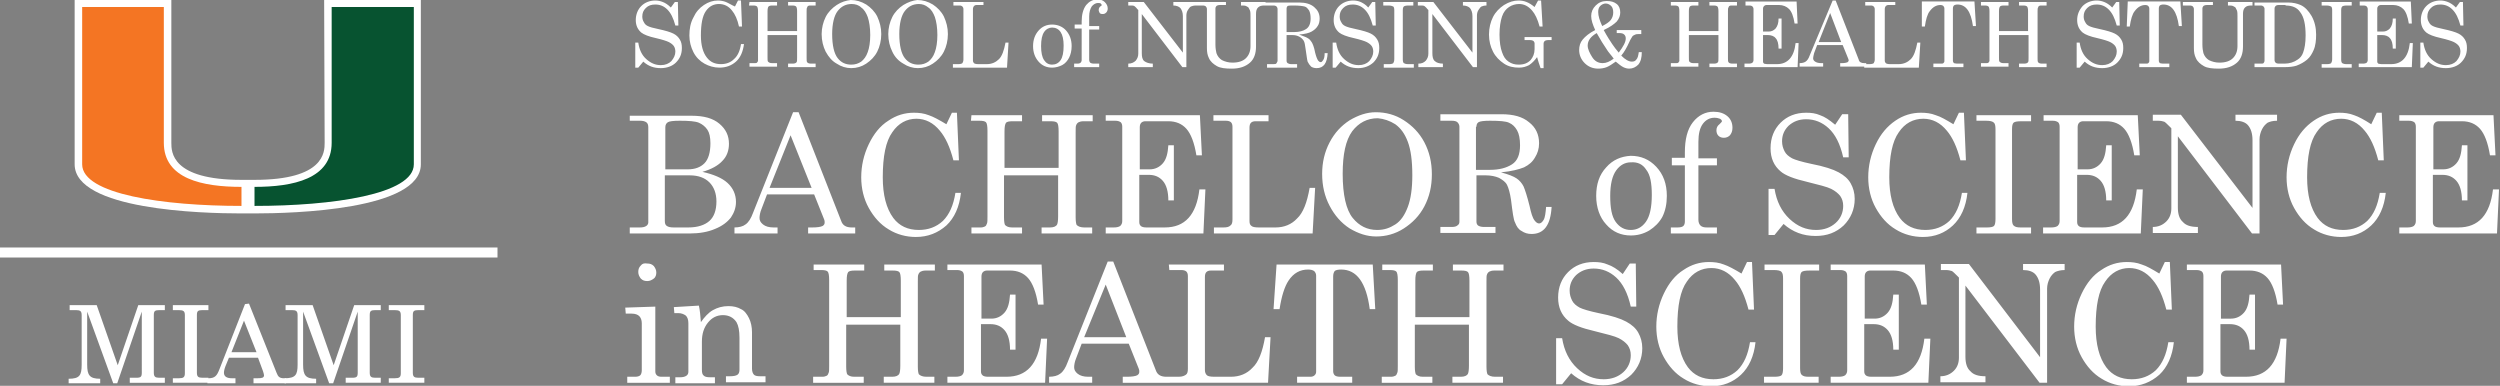 <?xml version="1.0" encoding="utf-8"?>
<!-- Generator: Adobe Illustrator 19.2.1, SVG Export Plug-In . SVG Version: 6.00 Build 0)  -->
<svg version="1.1" id="Layer_1" xmlns="http://www.w3.org/2000/svg" xmlns:xlink="http://www.w3.org/1999/xlink" x="0px" y="0px"
	 viewBox="0 0 499 77" style="enable-background:new 0 0 499 77;" xml:space="preserve">
<rect x="0" y="0" width="499" height="77" fill="#808080" stroke="none"/>
<style type="text/css">
	.st0{clip-path:url(#SVGID_2_);fill:#FFFFFF;}
	.st1{clip-path:url(#SVGID_4_);fill:#075330;}
	.st2{clip-path:url(#SVGID_6_);fill:#F47523;}
	.st3{clip-path:url(#SVGID_8_);fill:none;stroke:#FFFFFF;stroke-width:2;}
	.st4{clip-path:url(#SVGID_10_);fill:#FFFFFF;}
	.st5{clip-path:url(#SVGID_12_);fill:#FFFFFF;}
	.st6{clip-path:url(#SVGID_14_);fill:#FFFFFF;}
	.st7{clip-path:url(#SVGID_16_);fill:#FFFFFF;}
	.st8{clip-path:url(#SVGID_18_);fill:#FFFFFF;}
	.st9{clip-path:url(#SVGID_20_);fill:#FFFFFF;}
	.st10{clip-path:url(#SVGID_22_);fill:#FFFFFF;}
	.st11{clip-path:url(#SVGID_24_);fill:#FFFFFF;}
</style>
<g>
	<g>
		<defs>
			<rect id="SVGID_1_" width="498.8" height="77"/>
		</defs>
		<clipPath id="SVGID_2_">
			<use xlink:href="#SVGID_1_"  style="overflow:visible;"/>
		</clipPath>
		<path class="st0" d="M64.7,0l0.1,28.5c0,1.8,0,7.4-14,7.4h-1.3h-1.3c-14,0-14-5.6-14-7.4l0-28.5H14.9v32.8
			c0,9.1,25.4,9.8,33.2,9.8h1.2h0.3h1.2c7.8,0,33.2-0.7,33.2-9.8V0H64.7z"/>
	</g>
	<g>
		<defs>
			<rect id="SVGID_3_" width="498.8" height="77"/>
		</defs>
		<clipPath id="SVGID_4_">
			<use xlink:href="#SVGID_3_"  style="overflow:visible;"/>
		</clipPath>
		<path class="st1" d="M66.2,28.5V1.4h16.4c0,0,0,30.3,0,31.4c0,6-16.3,8.3-31.8,8.3c0-0.8,0-2.6,0-3.8
			C58.5,37.3,66.2,35.7,66.2,28.5"/>
	</g>
	<g>
		<defs>
			<rect id="SVGID_5_" width="498.8" height="77"/>
		</defs>
		<clipPath id="SVGID_6_">
			<use xlink:href="#SVGID_5_"  style="overflow:visible;"/>
		</clipPath>
		<path class="st2" d="M32.7,28.5V1.4H16.4c0,0,0,30.3,0,31.4c0,6,16.3,8.3,31.8,8.3c0-0.8,0-2.6,0-3.8
			C40.4,37.3,32.7,35.7,32.7,28.5"/>
	</g>
	<g>
		<defs>
			<rect id="SVGID_7_" width="498.8" height="77"/>
		</defs>
		<clipPath id="SVGID_8_">
			<use xlink:href="#SVGID_7_"  style="overflow:visible;"/>
		</clipPath>
		<line class="st3" x1="0" y1="50.4" x2="99.3" y2="50.4"/>
	</g>
	<g>
		<defs>
			<rect id="SVGID_9_" width="498.8" height="77"/>
		</defs>
		<clipPath id="SVGID_10_">
			<use xlink:href="#SVGID_9_"  style="overflow:visible;"/>
		</clipPath>
		<path class="st4" d="M17.4,72.8c0,2.1,0.5,2.8,2.6,2.8v0.9h-6.3v-0.9c2.2,0,2.6-0.7,2.6-2.8v-9.9c0-0.8-0.3-1-1.1-1h-1.3v-1h5.4
			l4.2,12l4.1-12h5.3v1h-1.1c-0.9,0-1.1,0.2-1.1,1v11.5c0,0.8,0.3,1,1.1,1h1.1v1h-7v-1h1.3c0.9,0,1.1-0.2,1.1-1V62.2l-4.9,14.3h-0.8
			l-5.2-14.3C17.4,62.2,17.4,72.8,17.4,72.8z"/>
	</g>
	<g>
		<defs>
			<rect id="SVGID_11_" width="498.8" height="77"/>
		</defs>
		<clipPath id="SVGID_12_">
			<use xlink:href="#SVGID_11_"  style="overflow:visible;"/>
		</clipPath>
		<path class="st5" d="M34.5,75.5h1.2c0.9,0,1.2-0.2,1.2-1V62.9c0-0.8-0.3-1-1.2-1h-1.2v-1h7.1v1h-1.2c-0.9,0-1.1,0.2-1.1,1v11.5
			c0,0.8,0.3,1,1.1,1h1.2v1h-7.1V75.5z"/>
	</g>
	<g>
		<defs>
			<rect id="SVGID_13_" width="498.8" height="77"/>
		</defs>
		<clipPath id="SVGID_14_">
			<use xlink:href="#SVGID_13_"  style="overflow:visible;"/>
		</clipPath>
		<path class="st6" d="M48.7,64l-2.5,6.3h5L48.7,64z M49.7,60.6l5.5,13.8c0.3,0.8,0.6,1.1,1.5,1.1c0.1,0,0.3,0,0.4,0v1h-6.5v-1h0.8
			c0.9,0,1.3-0.1,1.3-0.6c0-0.2-0.1-0.4-0.2-0.8l-1-2.7h-5.8L45,73.1c-0.2,0.5-0.3,1-0.3,1.3c0,0.7,0.5,1.1,1.6,1.1H47v1h-5.6v-1
			h0.2c1.3,0,1.7-0.5,2.2-1.8l5.1-13L49.7,60.6L49.7,60.6z"/>
	</g>
	<g>
		<defs>
			<rect id="SVGID_15_" width="498.8" height="77"/>
		</defs>
		<clipPath id="SVGID_16_">
			<use xlink:href="#SVGID_15_"  style="overflow:visible;"/>
		</clipPath>
		<path class="st7" d="M60.5,72.8c0,2.1,0.5,2.8,2.6,2.8v0.9h-6.3v-1c2.2,0,2.6-0.7,2.6-2.7v-9.9c0-0.8-0.3-1-1.1-1H57v-1h5.4
			l4.2,12l4.1-12H76v1h-1.1c-0.9,0-1.1,0.2-1.1,1v11.5c0,0.8,0.3,1,1.1,1H76v1h-7v-1h1.3c0.9,0,1.1-0.2,1.1-1V62.2l-4.9,14.3h-0.8
			l-5.2-14.3C60.5,62.2,60.5,72.8,60.5,72.8z"/>
	</g>
	<g>
		<defs>
			<rect id="SVGID_17_" width="498.8" height="77"/>
		</defs>
		<clipPath id="SVGID_18_">
			<use xlink:href="#SVGID_17_"  style="overflow:visible;"/>
		</clipPath>
		<path class="st8" d="M77.6,75.5h1.2c0.9,0,1.2-0.2,1.2-1V62.9c0-0.8-0.3-1-1.2-1h-1.2v-1h7.1v1h-1.2c-0.9,0-1.1,0.2-1.1,1v11.5
			c0,0.8,0.3,1,1.1,1h1.2v1h-7.1V75.5z"/>
	</g>
	<g>
		<defs>
			<rect id="SVGID_19_" width="498.8" height="77"/>
		</defs>
		<clipPath id="SVGID_20_">
			<use xlink:href="#SVGID_19_"  style="overflow:visible;"/>
		</clipPath>
		<path class="st9" d="M436.5,53.9h1.9c0.5,0,0.8,0.1,1.1,0.3c0.2,0.2,0.3,0.5,0.3,0.9v18.8c0,0.4-0.1,0.7-0.4,1
			c-0.3,0.2-0.7,0.3-1.3,0.3h-1.6v1.2H456l0.4-8.8h-1.2c-0.6,5.1-2.9,7.6-6.9,7.6h-3.7c-0.5,0-0.9-0.1-1.1-0.3
			c-0.2-0.2-0.3-0.4-0.3-0.8v-9.4h1.9c1.2,0,2.1,0.4,2.8,1.2c0.7,0.8,1.1,2.1,1.1,3.9h1.1v-11H449c-0.1,1.6-0.4,2.8-1.1,3.6
			s-1.6,1.2-2.6,1.2h-2v-8.4c0-0.4,0.1-0.7,0.3-0.9c0.2-0.2,0.5-0.3,0.8-0.3h4.6c1.5,0,2.7,0.5,3.6,1.5s1.6,2.8,2,5.3h1.1l-0.4-8
			h-18.8V53.9z M427.5,52.8c-1-0.4-2-0.5-3-0.5c-1.8,0-3.5,0.5-5.1,1.6c-1.6,1-2.9,2.6-3.9,4.7c-1,2.1-1.5,4.3-1.5,6.6
			c0,2.2,0.5,4.3,1.5,6.1s2.3,3.3,4,4.3c1.6,1,3.5,1.5,5.4,1.5c2.4,0,4.4-0.8,6.1-2.3c1.6-1.5,2.6-3.7,2.9-6.5h-1.1
			c-0.4,2.5-1.2,4.3-2.5,5.6c-1.3,1.2-2.9,1.8-4.8,1.8c-2.2,0-3.9-0.8-5.1-2.4c-1.4-1.9-2.1-4.6-2.1-8.1c0-4.2,0.6-7.2,1.9-9
			c1.2-1.8,2.9-2.7,4.8-2.7c1.8,0,3.4,0.8,4.7,2.4c1.1,1.3,2,3.2,2.7,5.9h1.1l-0.4-9.5h-1l-1.1,2.3
			C429.5,53.7,428.5,53.1,427.5,52.8 M387.3,53.9h1.1c0.5,0,0.9,0.1,1.2,0.2c0.2,0.1,0.6,0.5,1.1,1l0.3,0.3v16c0,1-0.3,1.9-1,2.6
			s-1.6,1.1-2.7,1.1v1.2h9v-1.2c-1.4,0-2.4-0.3-3-1c-0.7-0.6-1-1.6-1-2.9V57l14.8,19.4h1.5V57.6c0-0.7,0.2-1.4,0.5-2s0.7-1,1.1-1.3
			c0.4-0.2,1.1-0.4,1.9-0.4v-1.2h-8.3v1.2c1.1,0,2,0.3,2.5,0.9c0.6,0.7,0.9,1.7,0.9,3v13.5L393,52.7h-5.6v1.2H387.3z M365.4,53.9
			h1.9c0.5,0,0.8,0.1,1.1,0.3c0.2,0.2,0.3,0.5,0.3,0.9v18.8c0,0.4-0.1,0.7-0.4,1c-0.3,0.2-0.7,0.3-1.3,0.3h-1.6v1.2h19.5l0.4-8.8
			h-1.2c-0.6,5.1-2.9,7.6-6.9,7.6h-3.7c-0.5,0-0.9-0.1-1.1-0.3c-0.2-0.2-0.3-0.4-0.3-0.8v-9.4h1.9c1.2,0,2.1,0.4,2.8,1.2
			c0.7,0.8,1.1,2.1,1.1,3.9h1.1v-11h-1.1c-0.1,1.6-0.4,2.8-1.1,3.6s-1.6,1.2-2.6,1.2h-2v-8.4c0-0.4,0.1-0.7,0.3-0.9
			c0.2-0.2,0.5-0.3,0.8-0.3h4.6c1.5,0,2.7,0.5,3.6,1.5s1.6,2.8,2,5.3h1.1l-0.4-8h-18.8L365.4,53.9L365.4,53.9z M352.1,53.9h1.9
			c0.8,0,1.4,0.1,1.6,0.4c0.2,0.2,0.3,0.6,0.3,1.3v17.9c0,0.7-0.1,1.2-0.3,1.4c-0.2,0.2-0.7,0.3-1.4,0.3h-2.1v1.2H363v-1.2h-2
			c-0.7,0-1.1-0.1-1.4-0.4c-0.2-0.2-0.3-0.6-0.3-1.3V55.6c0-0.7,0.1-1.1,0.3-1.3c0.2-0.2,0.7-0.3,1.6-0.3h1.9v-1.2h-10.9v1.1H352.1z
			 M344.1,52.8c-1-0.4-2-0.5-3-0.5c-1.8,0-3.5,0.5-5.1,1.6c-1.6,1-2.9,2.6-3.9,4.7c-1,2.1-1.5,4.3-1.5,6.6c0,2.2,0.5,4.3,1.5,6.1
			s2.3,3.3,4,4.3c1.6,1,3.5,1.5,5.4,1.5c2.4,0,4.4-0.8,6-2.3s2.6-3.7,2.9-6.5h-1.1c-0.4,2.5-1.2,4.3-2.5,5.6
			c-1.3,1.2-2.9,1.8-4.8,1.8c-2.2,0-3.9-0.8-5.1-2.4c-1.4-1.9-2.1-4.6-2.1-8.1c0-4.2,0.6-7.2,1.9-9c1.2-1.8,2.9-2.7,4.9-2.7
			c1.8,0,3.4,0.8,4.7,2.4c1.1,1.3,2,3.2,2.7,5.9h1.1l-0.4-9.5h-1l-1.1,2.3C346.1,53.7,345,53.1,344.1,52.8 M320.9,52.8
			c-0.9-0.4-1.8-0.5-2.8-0.5c-2.1,0-3.8,0.7-5.1,2c-1.3,1.3-2,3-2,5.1c0,2,0.7,3.5,2,4.6c0.9,0.8,2.7,1.5,5.3,2.1
			c2.4,0.6,4,1,4.8,1.4s1.4,0.9,1.8,1.4c0.4,0.6,0.6,1.2,0.6,2c0,1.3-0.5,2.5-1.5,3.4s-2.3,1.4-3.9,1.4c-2,0-3.7-0.7-5.3-2.2
			c-1.6-1.5-2.6-3.5-3-6h-1.2v9.2h1.2l1.8-2.2c1.8,1.6,3.9,2.4,6.4,2.4c2.3,0,4.1-0.7,5.6-2.1c1.4-1.4,2.2-3.2,2.2-5.3
			c0-1.2-0.3-2.2-0.8-3.1s-1.3-1.6-2.4-2.2s-2.9-1.2-5.5-1.7c-1.9-0.4-3.2-0.8-3.8-1.1c-0.7-0.4-1.2-0.8-1.5-1.4
			c-0.3-0.6-0.5-1.2-0.5-2c0-1.2,0.4-2.2,1.3-3.1c0.9-0.8,2-1.3,3.5-1.3c1.7,0,3.2,0.6,4.5,1.8s2.3,3.1,2.9,5.8h1.1l-0.1-8.6h-1.2
			l-1.4,2.1C322.8,53.7,321.8,53.1,320.9,52.8 M275.7,53.9h1.7c0.7,0,1.1,0.1,1.3,0.3c0.2,0.2,0.3,0.8,0.3,1.7V73
			c0,0.7,0,1.2-0.1,1.4c-0.1,0.3-0.2,0.5-0.4,0.6c-0.2,0.1-0.5,0.2-0.8,0.2h-1.9v1.2h10.1v-1.2H284c-0.7,0-1.1-0.2-1.4-0.5
			c-0.1-0.2-0.2-0.7-0.2-1.5v-8.4h10.8V73c0,0.9-0.1,1.4-0.2,1.6c-0.2,0.4-0.7,0.6-1.4,0.6h-1.7v1.2H300v-1.2h-1.6
			c-0.7,0-1.2-0.2-1.5-0.5c-0.1-0.2-0.2-0.7-0.2-1.5v-17c0-0.8,0-1.2,0.1-1.4c0.1-0.3,0.3-0.5,0.5-0.6s0.5-0.2,1-0.2h1.8v-1.2H290
			V54h1.7c0.7,0,1.1,0.1,1.3,0.3c0.2,0.2,0.3,0.8,0.3,1.7v7.3h-10.8V56c0-0.9,0.1-1.4,0.3-1.7c0.2-0.2,0.6-0.3,1.3-0.3h1.9v-1.2
			h-10.1v1.1H275.7z M254.2,61.7h1.2c0.4-2.6,1-4.5,1.8-5.7c1-1.5,2.3-2.2,3.9-2.2c0.5,0,0.9,0.1,1.2,0.3c0.2,0.2,0.4,0.5,0.4,0.9
			v19.2c0,0.3-0.1,0.5-0.3,0.7c-0.2,0.2-0.5,0.3-0.8,0.3h-2.7v1.2h11v-1.2h-2.4c-0.5,0-0.9-0.1-1.1-0.3c-0.2-0.2-0.3-0.5-0.3-0.8
			V55.2c0-0.5,0.1-0.8,0.3-1.1c0.2-0.2,0.7-0.3,1.3-0.3c3.1,0,5,2.6,5.7,7.9h1.1l-0.5-8.9h-19.2L254.2,61.7z M233.4,53.9h2.4
			c0.4,0,0.8,0.1,1,0.3s0.3,0.5,0.3,0.9v18.5c0,0.6-0.1,1-0.4,1.2c-0.3,0.2-0.7,0.4-1.4,0.4h-1.9v1.2h19.7l0.5-9.1h-1.1
			c-0.5,2.9-1.3,5-2.5,6.1c-1.1,1.2-2.6,1.8-4.3,1.8h-3.3c-0.8,0-1.3-0.1-1.5-0.3c-0.2-0.2-0.4-0.5-0.4-1V55.3c0-0.5,0.1-0.8,0.3-1
			s0.5-0.3,0.9-0.3h2.6v-1.2h-11L233.4,53.9L233.4,53.9z M224.8,67.3h-8.4l4.3-10.5L224.8,67.3z M213.1,72.3
			c-0.4,1.1-0.9,1.9-1.5,2.3c-0.5,0.4-1.3,0.6-2.2,0.6v1.2h8.6v-1.2h-0.8c-0.9,0-1.6-0.2-2.1-0.6s-0.7-0.8-0.7-1.3
			c0-0.4,0.1-1.1,0.4-1.8l1.1-2.9h9.4l2,5c0.1,0.2,0.1,0.4,0.1,0.6c0,0.3-0.1,0.5-0.4,0.7c-0.4,0.2-1.1,0.3-2.1,0.3h-0.8v1.2h9.4
			v-1.2h-0.7c-1.1,0-1.8-0.4-2.1-1.3l-8.5-21.7h-1.1L213.1,72.3z M189.1,53.9h1.9c0.5,0,0.8,0.1,1.1,0.3c0.2,0.2,0.3,0.5,0.3,0.9
			v18.8c0,0.4-0.1,0.7-0.4,1c-0.3,0.2-0.7,0.3-1.3,0.3h-1.6v1.2h19.5l0.4-8.8h-1.2c-0.6,5.1-2.9,7.6-6.9,7.6h-3.7
			c-0.5,0-0.9-0.1-1.1-0.3c-0.2-0.2-0.3-0.4-0.3-0.8v-9.4h1.9c1.2,0,2.1,0.4,2.8,1.2c0.7,0.8,1.1,2.1,1.1,3.9h1.1v-11h-1.1
			c-0.1,1.6-0.4,2.8-1.1,3.6c-0.7,0.8-1.6,1.2-2.6,1.2h-2v-8.4c0-0.4,0.1-0.7,0.3-0.9s0.5-0.3,0.8-0.3h4.6c1.5,0,2.7,0.5,3.6,1.5
			s1.6,2.8,2,5.3h1.1l-0.4-8h-18.8L189.1,53.9L189.1,53.9z M162.2,53.9h1.7c0.7,0,1.1,0.1,1.3,0.3s0.3,0.8,0.3,1.7V73
			c0,0.7,0,1.2-0.1,1.4c-0.1,0.3-0.2,0.5-0.4,0.6s-0.5,0.2-0.8,0.2h-1.9v1.2h10.1v-1.2h-1.9c-0.7,0-1.1-0.2-1.4-0.5
			c-0.1-0.2-0.2-0.7-0.2-1.5v-8.4h10.8V73c0,0.9-0.1,1.4-0.2,1.6c-0.2,0.4-0.7,0.6-1.4,0.6h-1.7v1.2h10.1v-1.2h-1.6
			c-0.7,0-1.2-0.2-1.5-0.5c-0.1-0.2-0.2-0.7-0.2-1.5v-17c0-0.8,0-1.2,0.1-1.4c0.1-0.3,0.3-0.5,0.5-0.6s0.5-0.2,1-0.2h1.8v-1.2h-10.1
			V54h1.7c0.7,0,1.1,0.1,1.3,0.3s0.3,0.8,0.3,1.7v7.3H169V56c0-0.9,0.1-1.4,0.3-1.7c0.2-0.2,0.6-0.3,1.3-0.3h1.9v-1.2h-10.1v1.1
			H162.2z M134.6,62.5h0.8c0.6,0,1.1,0.2,1.5,0.5c0.3,0.3,0.5,0.8,0.5,1.5v9.7c0,0.3-0.1,0.6-0.4,0.8c-0.3,0.2-0.7,0.3-1.2,0.3h-1
			v1.2h7.9v-1.2h-1c-0.6,0-1-0.1-1.2-0.3c-0.3-0.2-0.4-0.6-0.4-1.2v-5.6c0-1.6,0.4-2.8,1.2-3.8s1.8-1.5,3-1.5s2.1,0.5,2.7,1.4
			c0.4,0.7,0.6,1.7,0.6,3.1v6.4c0,0.4-0.1,0.8-0.4,1c-0.3,0.2-0.8,0.3-1.5,0.3h-0.8v1.2h7.9v-1.2h-1.1c-0.6,0-1-0.1-1.2-0.3
			c-0.2-0.2-0.4-0.6-0.4-1.2v-7.3c0-1-0.2-2-0.6-2.8c-0.4-0.8-0.9-1.5-1.6-1.8c-0.7-0.4-1.5-0.6-2.5-0.6c-1.2,0-2.2,0.3-3.1,0.8
			c-0.9,0.5-1.7,1.4-2.4,2.4c-0.1-1.3-0.2-2.4-0.4-3.3l-5,0.3L134.6,62.5L134.6,62.5z M124.9,62.6h1.2c0.7,0,1.2,0.2,1.5,0.5
			s0.5,0.8,0.5,1.4v9.4c0,0.4-0.1,0.8-0.3,1s-0.6,0.3-1,0.3h-1.6v1.2h8.5v-1.2H132c-0.4,0-0.7-0.1-0.9-0.3c-0.2-0.2-0.3-0.4-0.3-0.8
			V61.2l-6,0.2L124.9,62.6L124.9,62.6z M127.9,53c-0.4,0.4-0.5,0.8-0.5,1.3s0.2,0.9,0.5,1.3c0.4,0.4,0.8,0.5,1.3,0.5
			s0.9-0.2,1.3-0.5s0.5-0.8,0.5-1.2c0-0.5-0.2-0.9-0.5-1.3c-0.4-0.4-0.8-0.5-1.3-0.5C128.6,52.5,128.2,52.6,127.9,53"/>
	</g>
	<g>
		<defs>
			<rect id="SVGID_21_" width="498.8" height="77"/>
		</defs>
		<clipPath id="SVGID_22_">
			<use xlink:href="#SVGID_21_"  style="overflow:visible;"/>
		</clipPath>
		<path class="st10" d="M478.9,24.1h1.9c0.5,0,0.8,0.1,1.1,0.3c0.2,0.2,0.3,0.5,0.3,0.9v18.8c0,0.4-0.1,0.7-0.4,1
			c-0.3,0.2-0.7,0.3-1.3,0.3h-1.6v1.2h19.5l0.4-8.8h-1.2c-0.6,5.1-2.9,7.6-6.9,7.6H487c-0.5,0-0.9-0.1-1.1-0.3s-0.3-0.4-0.3-0.8
			v-9.4h1.9c1.2,0,2.1,0.4,2.8,1.2c0.7,0.8,1.1,2.1,1.1,3.9h1.1V29h-1.1c-0.1,1.6-0.4,2.8-1.1,3.6s-1.6,1.2-2.6,1.2h-2v-8.4
			c0-0.4,0.1-0.7,0.3-0.9c0.2-0.2,0.5-0.3,0.8-0.3h4.6c1.5,0,2.7,0.5,3.6,1.5s1.6,2.8,2,5.3h1.1l-0.4-8h-18.8L478.9,24.1L478.9,24.1
			z M469.9,23c-1-0.4-2-0.5-3-0.5c-1.8,0-3.5,0.5-5.1,1.6s-2.9,2.6-3.9,4.7s-1.5,4.3-1.5,6.6c0,2.2,0.5,4.3,1.5,6.1s2.3,3.3,4,4.3
			c1.6,1,3.5,1.5,5.4,1.5c2.4,0,4.4-0.8,6-2.3s2.6-3.7,2.9-6.5H475c-0.4,2.5-1.2,4.3-2.5,5.6c-1.3,1.2-2.9,1.8-4.8,1.8
			c-2.2,0-3.9-0.8-5.1-2.4c-1.4-1.9-2.1-4.6-2.1-8.1c0-4.2,0.6-7.2,1.9-9c1.2-1.8,2.9-2.7,4.9-2.7c1.8,0,3.4,0.8,4.7,2.4
			c1.1,1.3,2,3.2,2.7,5.9h1.1l-0.4-9.5h-1l-1.1,2.3C471.9,23.9,470.8,23.3,469.9,23 M429.7,24.1h1.1c0.5,0,0.9,0.1,1.2,0.2
			c0.2,0.1,0.6,0.5,1.1,1l0.3,0.3v16c0,1-0.3,1.9-1,2.6c-0.7,0.7-1.6,1.1-2.7,1.1v1.2h9v-1.2c-1.4,0-2.4-0.3-3-1
			c-0.7-0.6-1-1.6-1-2.9V27.2l14.8,19.4h1.5V27.8c0-0.7,0.2-1.4,0.5-2s0.7-1,1.1-1.3c0.4-0.2,1-0.4,1.9-0.4v-1.2h-8.3v1.2
			c1.1,0,2,0.3,2.5,0.9c0.6,0.7,0.9,1.7,0.9,3v13.5l-14.3-18.6h-5.6V24.1z M407.8,24.1h1.9c0.5,0,0.8,0.1,1.1,0.3
			c0.2,0.2,0.3,0.5,0.3,0.9v18.8c0,0.4-0.1,0.7-0.4,1c-0.3,0.2-0.7,0.3-1.3,0.3h-1.6v1.2h19.5l0.4-8.8h-1.2
			c-0.6,5.1-2.9,7.6-6.9,7.6H416c-0.5,0-0.9-0.1-1.1-0.3s-0.3-0.4-0.3-0.8v-9.4h1.9c1.2,0,2.1,0.4,2.8,1.2c0.7,0.8,1.1,2.1,1.1,3.9
			h1.1V29h-1.1c-0.1,1.6-0.4,2.8-1.1,3.6s-1.6,1.2-2.6,1.2h-2v-8.4c0-0.4,0.1-0.7,0.3-0.9c0.2-0.2,0.5-0.3,0.8-0.3h4.6
			c1.5,0,2.7,0.5,3.6,1.5s1.6,2.8,2,5.3h1.1l-0.4-8h-18.8v1.1H407.8z M394.5,24.1h1.9c0.8,0,1.3,0.1,1.6,0.4
			c0.2,0.2,0.3,0.6,0.3,1.3v17.9c0,0.7-0.1,1.2-0.3,1.4c-0.2,0.2-0.7,0.3-1.4,0.3h-2.1v1.2h10.9v-1.2h-2.1c-0.7,0-1.1-0.1-1.4-0.4
			c-0.2-0.2-0.3-0.6-0.3-1.3V25.8c0-0.7,0.1-1.1,0.3-1.3s0.7-0.3,1.6-0.3h1.9V23h-10.9V24.1z M386.4,23c-1-0.4-2-0.5-3-0.5
			c-1.8,0-3.5,0.5-5.1,1.6s-2.9,2.6-3.9,4.7s-1.5,4.3-1.5,6.6c0,2.2,0.5,4.3,1.5,6.1s2.3,3.3,4,4.3c1.6,1,3.5,1.5,5.4,1.5
			c2.4,0,4.4-0.8,6-2.3s2.6-3.7,2.9-6.5h-1.1c-0.4,2.5-1.2,4.3-2.5,5.6c-1.3,1.2-2.9,1.8-4.8,1.8c-2.2,0-3.9-0.8-5.1-2.4
			c-1.4-1.9-2.1-4.6-2.1-8.1c0-4.2,0.6-7.2,1.9-9c1.2-1.8,2.9-2.7,4.9-2.7c1.8,0,3.4,0.8,4.7,2.4c1.1,1.3,2,3.2,2.7,5.9h1.1
			l-0.4-9.5h-1l-1.1,2.3C388.4,23.9,387.4,23.3,386.4,23 M363.3,23c-0.9-0.4-1.8-0.5-2.8-0.5c-2.1,0-3.8,0.7-5.1,2
			c-1.3,1.3-2,3-2,5.1c0,2,0.7,3.5,2,4.6c0.9,0.8,2.7,1.5,5.3,2.1c2.4,0.6,4,1,4.8,1.4s1.4,0.9,1.8,1.4c0.4,0.6,0.6,1.2,0.6,2
			c0,1.3-0.5,2.5-1.5,3.4s-2.3,1.4-3.9,1.4c-2,0-3.7-0.7-5.3-2.2c-1.6-1.5-2.6-3.5-3-6H353v9.2h1.2l1.8-2.2c1.8,1.6,3.9,2.4,6.4,2.4
			c2.3,0,4.1-0.7,5.6-2.1c1.4-1.4,2.2-3.2,2.2-5.3c0-1.2-0.3-2.2-0.8-3.1c-0.5-0.9-1.3-1.6-2.4-2.2c-1.1-0.6-2.9-1.2-5.5-1.7
			c-1.9-0.4-3.2-0.8-3.8-1.1c-0.7-0.4-1.2-0.8-1.5-1.4s-0.5-1.2-0.5-2c0-1.2,0.4-2.2,1.3-3.1c0.9-0.8,2-1.3,3.5-1.3
			c1.7,0,3.2,0.6,4.5,1.8c1.3,1.2,2.3,3.1,2.9,5.8h1.1l-0.1-8.6h-1.2l-1.4,2.1C365.1,23.9,364.2,23.3,363.3,23 M339,28.3
			c0-1.6,0.3-2.8,0.9-3.6c0.6-0.8,1.4-1.2,2.3-1.2c0.5,0,0.8,0.1,1.1,0.2c0.2,0.1,0.4,0.3,0.4,0.5c0,0.1-0.2,0.3-0.5,0.6
			c-0.4,0.3-0.6,0.7-0.6,1.2c0,0.4,0.1,0.8,0.4,1.1c0.3,0.3,0.7,0.4,1.1,0.4c0.5,0,0.9-0.2,1.2-0.5c0.3-0.4,0.5-0.8,0.5-1.5
			c0-0.9-0.3-1.7-1-2.3c-0.7-0.6-1.6-0.9-2.8-0.9c-1.6,0-3,0.7-4.1,2.1s-1.6,3.4-1.6,6v1.1h-2.6V33h2.6v11.2c0,0.4-0.1,0.7-0.3,0.9
			c-0.2,0.2-0.6,0.3-1.2,0.3h-1.3v1.2h9.2v-1.2h-2c-0.6,0-1-0.1-1.3-0.4c-0.2-0.2-0.4-0.6-0.4-1.1V33h3.7v-1.4H339V28.3z
			 M328.6,33.9c0.8,1,1.1,2.7,1.1,5c0,2.5-0.4,4.3-1.2,5.4c-0.8,1.1-1.8,1.6-3,1.6s-2.2-0.5-3-1.6s-1.1-2.8-1.1-5.2
			c0-2.3,0.4-4,1.2-5.1c0.8-1.1,1.8-1.6,2.9-1.6C326.9,32.3,327.9,32.8,328.6,33.9 M320.6,33.4c-1.4,1.5-2,3.4-2,5.7s0.7,4.3,2,5.7
			c1.3,1.5,3,2.2,4.9,2.2c1.3,0,2.5-0.3,3.7-1c1.1-0.7,2-1.6,2.6-2.7c0.6-1.2,0.9-2.6,0.9-4.2c0-2.4-0.7-4.3-2.1-5.8
			s-3.1-2.2-5.1-2.2C323.6,31.2,321.9,31.9,320.6,33.4 M294.7,25.3c0-0.4,0.1-0.7,0.4-0.9c0.3-0.2,1.1-0.3,2.3-0.3
			c1.9,0,3.2,0.1,3.8,0.4c0.7,0.3,1.2,0.8,1.6,1.5s0.6,1.7,0.6,3c0,1.8-0.5,3.1-1.6,3.8s-2.5,1.1-4.4,1.1h-2.8v-8.6H294.7z
			 M287.5,24.1h2.3c0.5,0,0.9,0.1,1.1,0.3c0.2,0.2,0.4,0.5,0.4,0.9v18.9c0,0.4-0.1,0.6-0.4,0.8c-0.2,0.2-0.6,0.3-1.1,0.3h-2.3v1.2
			h11v-1.2h-2.3c-0.5,0-0.9-0.1-1.2-0.3c-0.2-0.2-0.3-0.4-0.3-0.8V35h1.9c1,0,1.9,0.2,2.6,0.5c0.7,0.4,1.3,0.8,1.6,1.4
			c0.3,0.6,0.6,1.6,0.8,3c0.3,2.4,0.5,4,0.8,4.5c0.3,0.8,0.7,1.4,1.3,1.7c0.6,0.4,1.2,0.6,2,0.6c2.5,0,3.8-1.8,4-5.4h-1.1
			c-0.1,1.2-0.2,2.1-0.5,2.6s-0.6,0.7-0.9,0.7s-0.6-0.2-0.9-0.6c-0.4-0.5-0.7-1.5-1-2.9c-0.5-2-0.9-3.2-1.2-3.9
			c-0.3-0.6-0.8-1.2-1.4-1.6c-0.6-0.4-1.6-0.8-3.1-1.2c2.1-0.2,3.6-0.6,4.6-1c1-0.5,1.7-1.1,2.2-2c0.5-0.8,0.8-1.7,0.8-2.8
			c0-1.8-0.7-3.2-2-4.2c-1.3-1.1-3.1-1.6-5.5-1.6h-12.2L287.5,24.1L287.5,24.1z M278.5,24.8c1.1,0.8,1.9,1.9,2.5,3.5
			s0.9,3.8,0.9,6.7c0,2.6-0.3,4.7-0.9,6.3s-1.4,2.8-2.5,3.5s-2.2,1.1-3.6,1.1c-2,0-3.6-0.8-4.9-2.4c-1.3-1.6-2-4.6-2-8.8
			c0-3.9,0.6-6.7,1.9-8.5c1.3-1.7,3-2.6,5.1-2.6C276.2,23.7,277.4,24.1,278.5,24.8 M269.4,24c-1.7,1.1-3,2.5-4,4.4s-1.5,4-1.5,6.3
			c0,2.4,0.5,4.5,1.5,6.4s2.3,3.4,4,4.5c1.7,1,3.4,1.6,5.3,1.6s3.8-0.5,5.5-1.6s3.1-2.5,4.1-4.4s1.5-4,1.5-6.4s-0.5-4.5-1.5-6.4
			s-2.4-3.3-4.1-4.4s-3.6-1.6-5.6-1.6C272.8,22.4,271.1,23,269.4,24 M242.3,24.1h2.4c0.4,0,0.8,0.1,1,0.3c0.2,0.2,0.3,0.5,0.3,0.9
			v18.5c0,0.6-0.1,1-0.4,1.2c-0.3,0.3-0.7,0.4-1.4,0.4h-1.9v1.2H262l0.5-9.1h-1.1c-0.5,2.9-1.3,5-2.5,6.1c-1.1,1.2-2.6,1.8-4.3,1.8
			h-3.3c-0.8,0-1.3-0.1-1.5-0.3c-0.3-0.2-0.4-0.5-0.4-1V25.5c0-0.5,0.1-0.8,0.3-1s0.5-0.3,0.9-0.3h2.6V23h-11v1.1H242.3z
			 M220.7,24.1h1.9c0.5,0,0.8,0.1,1.1,0.3c0.2,0.2,0.3,0.5,0.3,0.9v18.8c0,0.4-0.1,0.7-0.4,1c-0.3,0.2-0.7,0.3-1.3,0.3h-1.6v1.2
			h19.5l0.4-8.8h-1.2c-0.6,5.1-2.9,7.6-6.9,7.6h-3.7c-0.5,0-0.9-0.1-1.1-0.3c-0.2-0.2-0.3-0.4-0.3-0.8v-9.4h1.9
			c1.2,0,2.1,0.4,2.8,1.2s1.1,2.1,1.1,3.9h1.1V29h-1.1c-0.1,1.6-0.4,2.8-1.1,3.6c-0.7,0.8-1.6,1.2-2.6,1.2h-2v-8.4
			c0-0.4,0.1-0.7,0.3-0.9c0.2-0.2,0.5-0.3,0.8-0.3h4.6c1.5,0,2.7,0.5,3.6,1.5c0.9,1,1.6,2.8,2,5.3h1.1l-0.4-8h-18.8L220.7,24.1
			L220.7,24.1z M193.8,24.1h1.7c0.7,0,1.1,0.1,1.3,0.3c0.2,0.2,0.3,0.8,0.3,1.7v17.1c0,0.7,0,1.2-0.1,1.4c-0.1,0.3-0.2,0.5-0.4,0.6
			s-0.5,0.2-0.8,0.2h-1.9v1.2H204v-1.2h-2c-0.7,0-1.1-0.2-1.4-0.5c-0.1-0.2-0.2-0.7-0.2-1.5V35h10.8v8.2c0,0.9-0.1,1.4-0.2,1.6
			c-0.2,0.4-0.7,0.6-1.4,0.6h-1.7v1.2H218v-1.2h-1.6c-0.7,0-1.2-0.2-1.5-0.5c-0.1-0.2-0.2-0.7-0.2-1.5v-17c0-0.8,0-1.2,0.1-1.4
			c0.1-0.3,0.3-0.5,0.5-0.6s0.5-0.2,1-0.2h1.8V23H208v1.2h1.7c0.7,0,1.1,0.1,1.3,0.3c0.2,0.2,0.3,0.8,0.3,1.7v7.3h-10.8v-7.3
			c0-0.9,0.1-1.4,0.3-1.7c0.2-0.2,0.6-0.3,1.3-0.3h1.9V23h-10.1L193.8,24.1L193.8,24.1z M185.4,23c-1-0.4-2-0.5-3-0.5
			c-1.8,0-3.5,0.5-5.1,1.6c-1.6,1-2.9,2.6-3.9,4.7s-1.5,4.3-1.5,6.6c0,2.2,0.5,4.3,1.5,6.1s2.3,3.3,4,4.3c1.6,1,3.5,1.5,5.4,1.5
			c2.4,0,4.4-0.8,6.1-2.3c1.6-1.5,2.6-3.7,2.9-6.5h-1.1c-0.4,2.5-1.2,4.3-2.5,5.6c-1.3,1.2-2.9,1.8-4.8,1.8c-2.2,0-3.9-0.8-5.1-2.4
			c-1.4-1.9-2.1-4.6-2.1-8.1c0-4.2,0.6-7.2,1.9-9c1.2-1.8,2.9-2.7,4.8-2.7c1.8,0,3.4,0.8,4.7,2.4c1.1,1.3,2,3.2,2.7,5.9h1.1
			l-0.4-9.5h-1l-1.1,2.3C187.4,23.9,186.3,23.3,185.4,23 M162,37.5h-8.4l4.2-10.5L162,37.5z M150.3,42.5c-0.4,1.1-0.9,1.9-1.5,2.3
			c-0.5,0.4-1.3,0.6-2.2,0.6v1.2h8.6v-1.2h-0.8c-0.9,0-1.6-0.2-2.1-0.6c-0.5-0.4-0.7-0.8-0.7-1.3c0-0.4,0.1-1.1,0.4-1.8l1.1-2.9h9.4
			l2,5c0.1,0.2,0.1,0.4,0.1,0.6c0,0.3-0.1,0.5-0.4,0.7c-0.4,0.2-1.1,0.3-2.1,0.3h-0.8v1.2h9.4v-1.2H170c-1.1,0-1.8-0.4-2.1-1.3
			l-8.5-21.7h-1.1L150.3,42.5z M137.7,35c1.7,0,3,0.5,3.9,1.4s1.4,2.2,1.4,3.8c0,1.8-0.5,3.1-1.4,3.9c-0.9,0.8-2.3,1.3-4.2,1.3h-2.9
			c-0.7,0-1.1-0.1-1.4-0.3c-0.3-0.2-0.4-0.5-0.4-1V35H137.7z M132.8,25.4c0-0.5,0.2-0.8,0.5-1s1.1-0.3,2.4-0.3
			c1.8,0,3.1,0.1,3.8,0.4s1.3,0.8,1.7,1.4s0.6,1.5,0.6,2.7c0,1.8-0.4,3.2-1.2,4c-0.8,0.8-1.9,1.2-3.3,1.2h-4.5V25.4z M125.7,24.1
			h2.1c0.5,0,0.9,0.1,1.2,0.3c0.3,0.2,0.4,0.6,0.4,1v19c0,0.2-0.1,0.5-0.4,0.7c-0.3,0.2-0.7,0.3-1.3,0.3h-2v1.2h12
			c1.9,0,3.6-0.3,5-0.9c1.5-0.6,2.5-1.4,3.2-2.3c0.6-0.9,1-1.9,1-3.1c0-1.5-0.6-2.8-1.7-3.8c-1.1-1-2.8-1.7-5-2.2
			c1.8-0.5,3.2-1.3,4-2.2c0.9-0.9,1.3-2.1,1.3-3.4c0-1.6-0.6-2.9-1.9-4c-1.3-1.1-3.1-1.6-5.6-1.6h-12.3V24.1z"/>
	</g>
	<g>
		<defs>
			<rect id="SVGID_23_" width="498.8" height="77"/>
		</defs>
		<clipPath id="SVGID_24_">
			<use xlink:href="#SVGID_23_"  style="overflow:visible;"/>
		</clipPath>
		<path class="st11" d="M488.6,0.4c-0.5-0.2-1-0.3-1.5-0.3c-1.1,0-2.1,0.4-2.8,1.1c-0.7,0.7-1.1,1.7-1.1,2.8s0.4,1.9,1.1,2.5
			c0.5,0.4,1.5,0.8,2.9,1.1c1.3,0.3,2.2,0.6,2.6,0.8s0.8,0.5,1,0.8s0.3,0.7,0.3,1.1c0,0.7-0.3,1.3-0.8,1.9c-0.5,0.5-1.2,0.8-2.1,0.8
			c-1.1,0-2-0.4-2.9-1.2s-1.4-1.9-1.6-3.3h-0.6v5h0.6l1-1.2c1,0.9,2.1,1.3,3.5,1.3c1.2,0,2.3-0.4,3-1.1c0.8-0.8,1.2-1.7,1.2-2.9
			c0-0.7-0.1-1.2-0.4-1.7s-0.7-0.9-1.3-1.2c-0.6-0.3-1.6-0.6-3-0.9c-1-0.2-1.7-0.4-2.1-0.6s-0.6-0.4-0.8-0.8
			c-0.2-0.3-0.3-0.7-0.3-1.1c0-0.7,0.2-1.2,0.7-1.7s1.1-0.7,1.9-0.7c0.9,0,1.7,0.3,2.4,1c0.7,0.7,1.2,1.7,1.6,3.2h0.6l-0.1-4.7H491
			l-0.8,1.1C489.6,0.9,489.1,0.6,488.6,0.4 M470.7,1.1h1.1c0.3,0,0.5,0.1,0.6,0.2s0.2,0.3,0.2,0.5V12c0,0.2-0.1,0.4-0.2,0.5
			s-0.4,0.2-0.7,0.2h-0.9v0.7h10.6l0.2-4.8H481c-0.3,2.8-1.6,4.2-3.7,4.2h-2c-0.3,0-0.5-0.1-0.6-0.1c-0.1-0.1-0.2-0.2-0.2-0.4V7h1
			c0.6,0,1.2,0.2,1.5,0.6c0.4,0.4,0.6,1.1,0.6,2.1h0.6v-6h-0.6c0,0.9-0.2,1.5-0.6,2c-0.4,0.4-0.8,0.6-1.4,0.6h-1.1V1.7
			c0-0.2,0.1-0.4,0.2-0.5S475,1,475.2,1h2.5c0.8,0,1.5,0.3,2,0.8s0.9,1.5,1.1,2.9h0.6l-0.2-4.4H471v0.8H470.7z M463.4,1.1h1
			c0.4,0,0.7,0.1,0.9,0.2c0.1,0.1,0.2,0.3,0.2,0.7v9.8c0,0.4-0.1,0.6-0.2,0.8c-0.1,0.1-0.4,0.2-0.8,0.2h-1.1v0.7h6v-0.7h-1.1
			c-0.4,0-0.6-0.1-0.8-0.2c-0.1-0.1-0.2-0.3-0.2-0.7V2c0-0.4,0.1-0.6,0.2-0.7s0.4-0.2,0.9-0.2h1V0.4h-6V1.1z M456.2,1.1
			c1.3,0,2.3,0.4,2.9,1.3c0.8,1,1.1,2.6,1.1,4.7c0,1.5-0.2,2.6-0.5,3.4c-0.2,0.6-0.6,1.1-1.1,1.4c-0.7,0.5-1.6,0.8-2.6,0.8h-1.1
			c-0.4,0-0.6-0.1-0.7-0.2c-0.1-0.1-0.2-0.3-0.2-0.5V1.7c0-0.2,0.1-0.4,0.2-0.5s0.3-0.2,0.6-0.2h1.4V1.1z M450,1.1h1.3
			c0.2,0,0.4,0.1,0.5,0.2s0.2,0.3,0.2,0.4v10.4c0,0.2-0.1,0.4-0.2,0.5s-0.3,0.1-0.6,0.1H450v0.7h6c1,0,1.8-0.1,2.4-0.3
			c0.8-0.3,1.5-0.7,2.1-1.2s1-1.2,1.3-1.9c0.4-0.9,0.5-2,0.5-3.1c0-1.4-0.3-2.6-0.9-3.7c-0.6-1-1.3-1.8-2.2-2.2
			c-0.7-0.3-1.5-0.5-2.5-0.5H450V1.1z M435.9,1.1h1.2c0.3,0,0.5,0.1,0.6,0.2s0.2,0.3,0.2,0.5v7.8c0,0.8,0.1,1.4,0.4,2
			c0.3,0.7,0.9,1.2,1.6,1.6c0.7,0.4,1.7,0.5,3,0.5c1.5,0,2.7-0.4,3.6-1.2c0.8-0.7,1.2-1.8,1.2-3.2V2.8c0-0.6,0.1-1,0.4-1.3
			s0.7-0.4,1.2-0.4h0.3V0.4h-4.9v0.7c0.5,0,0.8,0,1,0.1s0.4,0.2,0.5,0.3c0.1,0.2,0.2,0.4,0.3,0.6c0.1,0.3,0.1,0.7,0.1,1.2v5.9
			c0,1-0.3,1.8-0.9,2.4s-1.5,0.9-2.7,0.9c-0.8,0-1.5-0.2-2.1-0.5c-0.5-0.3-0.9-0.8-1.1-1.4c-0.1-0.4-0.2-1-0.2-1.7V1.7
			c0-0.2,0.1-0.4,0.2-0.5s0.4-0.2,0.7-0.2h1.2V0.4h-6v0.7H435.9z M424.5,5.3h0.6c0.2-1.4,0.5-2.5,1-3.1c0.6-0.8,1.3-1.2,2.1-1.2
			c0.3,0,0.5,0.1,0.6,0.2s0.2,0.3,0.2,0.5v10.5c0,0.2-0.1,0.3-0.2,0.4c-0.1,0.1-0.3,0.1-0.5,0.1H427v0.7h6v-0.7h-1.3
			c-0.3,0-0.5-0.1-0.6-0.1c-0.1-0.1-0.2-0.3-0.2-0.5V1.7c0-0.3,0.1-0.5,0.2-0.6s0.4-0.2,0.7-0.2c1.7,0,2.7,1.4,3.1,4.3h0.6l-0.3-4.9
			h-10.5L424.5,5.3z M420,0.4c-0.5-0.2-1-0.3-1.5-0.3c-1.1,0-2.1,0.4-2.8,1.1C415,2,414.6,2.9,414.6,4s0.4,1.9,1.1,2.5
			c0.5,0.4,1.5,0.8,2.9,1.1c1.3,0.3,2.2,0.6,2.6,0.8s0.8,0.5,1,0.8s0.3,0.7,0.3,1.1c0,0.7-0.3,1.3-0.8,1.9c-0.5,0.5-1.2,0.8-2.1,0.8
			c-1.1,0-2-0.4-2.9-1.2s-1.4-1.9-1.6-3.3h-0.6v5h0.6l1-1.2c1,0.9,2.1,1.3,3.5,1.3c1.2,0,2.3-0.4,3-1.1c0.8-0.8,1.2-1.7,1.2-2.9
			c0-0.7-0.1-1.2-0.4-1.7s-0.7-0.9-1.3-1.2c-0.6-0.3-1.6-0.6-3-0.9c-1-0.2-1.7-0.4-2.1-0.6s-0.6-0.4-0.8-0.8
			c-0.2-0.3-0.3-0.7-0.3-1.1c0-0.7,0.2-1.2,0.7-1.7s1.1-0.7,1.9-0.7c0.9,0,1.7,0.3,2.4,1c0.7,0.7,1.2,1.7,1.6,3.2h0.6L423,0.4h-0.6
			l-0.8,1.1C421,0.9,420.5,0.6,420,0.4 M395.3,1.1h0.9c0.4,0,0.6,0.1,0.7,0.2s0.2,0.4,0.2,0.9v9.3c0,0.4,0,0.6,0,0.7
			c-0.1,0.1-0.1,0.2-0.2,0.3s-0.3,0.1-0.4,0.1h-1.1v0.7h5.5v-0.7h-1c-0.4,0-0.6-0.1-0.8-0.3c-0.1-0.1-0.1-0.4-0.1-0.8V7h5.9v4.5
			c0,0.5,0,0.8-0.1,0.9c-0.1,0.2-0.4,0.3-0.8,0.3h-1v0.7h5.5v-0.7h-0.9c-0.4,0-0.7-0.1-0.8-0.3c-0.1-0.1-0.1-0.4-0.1-0.8V2.3
			c0-0.4,0-0.7,0.1-0.8c0.1-0.2,0.1-0.3,0.2-0.3c0.1-0.1,0.3-0.1,0.5-0.1h1V0.4H403v0.7h0.9c0.4,0,0.6,0.1,0.7,0.2s0.2,0.4,0.2,0.9
			v4H399v-4c0-0.5,0.1-0.8,0.2-0.9s0.3-0.2,0.7-0.2h1V0.4h-5.5v0.7H395.3z M383.6,5.3h0.6c0.2-1.4,0.5-2.5,1-3.1
			c0.6-0.8,1.3-1.2,2.1-1.2c0.3,0,0.5,0.1,0.6,0.2s0.2,0.3,0.2,0.5v10.5c0,0.2-0.1,0.3-0.2,0.4c-0.1,0.1-0.3,0.1-0.5,0.1h-1.5v0.7h6
			v-0.7h-1.3c-0.3,0-0.5-0.1-0.6-0.1c-0.1-0.1-0.2-0.3-0.2-0.5V1.7c0-0.3,0.1-0.5,0.2-0.6s0.4-0.2,0.7-0.2c1.7,0,2.7,1.4,3.1,4.3
			h0.6l-0.3-4.9h-10.5L383.6,5.3z M372.2,1.1h1.3c0.2,0,0.4,0.1,0.5,0.2s0.2,0.3,0.2,0.5v10.1c0,0.3-0.1,0.5-0.2,0.7
			c-0.1,0.1-0.4,0.2-0.8,0.2h-1.1v0.7H383l0.3-5h-0.6c-0.3,1.6-0.7,2.7-1.3,3.3c-0.6,0.6-1.4,1-2.4,1h-1.8c-0.4,0-0.7-0.1-0.8-0.2
			c-0.1-0.1-0.2-0.3-0.2-0.5V1.8c0-0.3,0.1-0.4,0.2-0.6c0.1-0.1,0.3-0.2,0.5-0.2h1.4V0.4h-6v0.7H372.2z M367.5,8.4H363l2.3-5.8
			L367.5,8.4z M361.2,11.1c-0.2,0.6-0.5,1-0.8,1.2s-0.7,0.3-1.2,0.3v0.7h4.7v-0.7h-0.4c-0.5,0-0.9-0.1-1.2-0.3
			c-0.3-0.2-0.4-0.4-0.4-0.7c0-0.2,0.1-0.6,0.2-1l0.6-1.6h5.1l1.1,2.7c0,0.1,0.1,0.2,0.1,0.3c0,0.2-0.1,0.3-0.2,0.4
			c-0.2,0.1-0.6,0.2-1.1,0.2h-0.4v0.7h5.2v-0.7h-0.4c-0.6,0-1-0.2-1.1-0.7l-4.6-11.8h-0.6L361.2,11.1z M348.1,1.1h1.1
			c0.3,0,0.5,0.1,0.6,0.2s0.2,0.3,0.2,0.5V12c0,0.2-0.1,0.4-0.2,0.5s-0.4,0.2-0.7,0.2h-0.9v0.7h10.6l0.2-4.8h-0.6
			c-0.3,2.8-1.6,4.2-3.7,4.2h-2c-0.3,0-0.5-0.1-0.6-0.1c-0.1-0.1-0.2-0.2-0.2-0.4V7h1c0.6,0,1.2,0.2,1.5,0.6
			c0.4,0.4,0.6,1.1,0.6,2.1h0.6v-6H355c0,0.9-0.2,1.5-0.6,2c-0.4,0.4-0.8,0.6-1.4,0.6h-1.1V1.7c0-0.2,0.1-0.4,0.2-0.5
			s0.3-0.2,0.5-0.2h2.5c0.8,0,1.5,0.3,2,0.8s0.9,1.5,1.1,2.9h0.6l-0.2-4.4h-10.2v0.8H348.1z M333.4,1.1h0.9c0.4,0,0.6,0.1,0.7,0.2
			s0.2,0.4,0.2,0.9v9.3c0,0.4,0,0.6,0,0.7c-0.1,0.1-0.1,0.2-0.2,0.3s-0.3,0.1-0.4,0.1h-1.1v0.7h5.5v-0.7h-1c-0.4,0-0.6-0.1-0.8-0.3
			c-0.1-0.1-0.1-0.4-0.1-0.8V7h5.9v4.5c0,0.5,0,0.8-0.1,0.9c-0.1,0.2-0.4,0.3-0.8,0.3h-0.9v0.7h5.5v-0.7h-0.9
			c-0.4,0-0.7-0.1-0.8-0.3c-0.1-0.1-0.1-0.4-0.1-0.8V2.3c0-0.4,0-0.7,0.1-0.8c0.1-0.2,0.1-0.3,0.2-0.3c0.1-0.1,0.3-0.1,0.5-0.1h1
			V0.4h-5.5v0.7h0.9c0.4,0,0.6,0.1,0.7,0.2s0.2,0.4,0.2,0.9v4h-5.9v-4c0-0.5,0.1-0.8,0.2-0.9s0.3-0.2,0.7-0.2h1V0.4h-5.5v0.7H333.4z
			 M320.6,9.7c0.4,0.7,1,1.3,1.5,2c-0.8,0.6-1.5,0.9-2.2,0.9c-0.9,0-1.6-0.4-2.1-1.2s-0.9-1.6-0.9-2.3c0-1,0.6-1.8,1.8-2.5
			C319.5,8,320.1,9,320.6,9.7 M319,2.4c0-0.5,0.1-0.9,0.4-1.2s0.7-0.5,1.1-0.5s0.8,0.2,1.1,0.5S322,2,322,2.5c0,0.6-0.2,1.1-0.5,1.5
			s-0.9,0.8-1.7,1.2C319.3,4.1,319,3.2,319,2.4 M322.7,4.3c0.5-0.6,0.7-1.2,0.7-1.8c0-0.7-0.2-1.3-0.7-1.7s-1.1-0.6-2-0.6
			s-1.6,0.3-2.2,0.9s-0.9,1.3-0.9,2.1s0.3,1.7,0.8,2.8c-1.2,0.6-2,1.3-2.5,1.9s-0.7,1.3-0.7,2.1c0,1,0.4,1.9,1.1,2.6
			c0.7,0.7,1.6,1.1,2.7,1.1c0.6,0,1.2-0.1,1.7-0.3s1.1-0.6,1.8-1.1c0.6,0.5,1.1,0.9,1.5,1.1c0.4,0.2,0.8,0.3,1.2,0.3
			c0.7,0,1.3-0.3,1.8-0.8c0.5-0.6,0.7-1.4,0.7-2.5h-0.6c-0.1,0.7-0.2,1.2-0.5,1.5c-0.2,0.3-0.5,0.4-0.9,0.4c-0.6,0-1.3-0.4-2.1-1.2
			c0.6-0.7,1.1-1.6,1.6-2.7c0.2-0.5,0.5-0.9,0.6-1.1s0.4-0.3,0.6-0.4s0.5-0.1,0.8-0.1h0.4V6h-4.9v0.6h0.5c0.5,0,0.8,0.1,1,0.3
			c0.2,0.2,0.3,0.4,0.3,0.8c0,0.7-0.5,1.6-1.4,2.8c-0.5-0.6-0.9-1.1-1.3-1.7s-1-1.5-1.7-2.8C321.4,5.4,322.2,4.8,322.7,4.3
			 M304.7,0.4c-0.5-0.2-1-0.3-1.6-0.3c-1,0-1.9,0.3-2.9,0.9c-0.9,0.6-1.7,1.4-2.2,2.4s-0.8,2.2-0.8,3.5s0.3,2.4,0.8,3.4
			s1.3,1.8,2.2,2.4c0.9,0.6,1.9,0.8,3,0.8c0.8,0,1.4-0.2,2-0.5c0.6-0.4,1.1-0.9,1.6-1.6c0.2,0.7,0.4,1.4,0.7,2.2h0.6V8.7
			c0-0.2,0.1-0.4,0.2-0.5S308.7,8,309,8h0.7V7.4h-5.4V8h1.1c0.3,0,0.6,0.1,0.7,0.2c0.1,0.1,0.2,0.3,0.2,0.4v1.2
			c0,0.9-0.3,1.6-0.8,2.2c-0.6,0.6-1.3,0.9-2.4,0.9c-0.8,0-1.4-0.2-2-0.6c-0.6-0.4-1-1-1.3-1.9c-0.3-0.8-0.5-2-0.5-3.5
			s0.2-2.7,0.5-3.6s0.8-1.5,1.4-1.9s1.3-0.6,2-0.6c1,0,1.8,0.4,2.6,1.3c0.6,0.7,1.1,1.7,1.5,3.2h0.6l-0.3-5.2H307l-0.7,1.3
			C305.7,0.9,305.2,0.6,304.7,0.4 M283,1.1h0.6c0.3,0,0.5,0,0.7,0.1c0.1,0.1,0.3,0.2,0.6,0.6l0.2,0.2v8.7c0,0.6-0.2,1-0.5,1.4
			c-0.4,0.4-0.8,0.6-1.5,0.6v0.7h4.9v-0.7c-0.7,0-1.3-0.2-1.6-0.5c-0.4-0.3-0.5-0.9-0.5-1.6V2.8l8.1,10.6h0.8V3.1
			c0-0.4,0.1-0.8,0.3-1.1c0.2-0.3,0.4-0.6,0.6-0.7c0.2-0.1,0.6-0.2,1-0.2V0.4H292v0.7c0.6,0,1.1,0.2,1.4,0.5
			c0.3,0.4,0.5,0.9,0.5,1.6v7.3l-7.8-10.1H283V1.1z M276.2,1.1h1c0.4,0,0.7,0.1,0.9,0.2c0.1,0.1,0.2,0.3,0.2,0.7v9.8
			c0,0.4-0.1,0.6-0.2,0.8c-0.1,0.1-0.4,0.2-0.8,0.2h-1.1v0.7h6v-0.7H281c-0.4,0-0.6-0.1-0.8-0.2c-0.1-0.1-0.2-0.3-0.2-0.7V2
			c0-0.4,0.1-0.6,0.2-0.7s0.4-0.2,0.9-0.2h1V0.4h-6v0.7H276.2z M271.6,0.4c-0.5-0.2-1-0.3-1.5-0.3c-1.1,0-2.1,0.4-2.8,1.1
			c-0.7,0.7-1.1,1.7-1.1,2.8s0.4,1.9,1.1,2.5c0.5,0.4,1.5,0.8,2.9,1.1c1.3,0.3,2.2,0.6,2.6,0.8s0.8,0.5,1,0.8s0.3,0.7,0.3,1.1
			c0,0.7-0.3,1.3-0.8,1.9c-0.5,0.5-1.2,0.8-2.1,0.8c-1.1,0-2-0.4-2.9-1.2s-1.4-1.9-1.6-3.3H266v5h0.6l1-1.2c1,0.9,2.1,1.3,3.5,1.3
			c1.2,0,2.2-0.4,3-1.1c0.8-0.8,1.2-1.7,1.2-2.9c0-0.7-0.1-1.2-0.4-1.7s-0.7-0.9-1.3-1.2c-0.6-0.3-1.6-0.6-3-0.9
			c-1-0.2-1.7-0.4-2.1-0.6s-0.6-0.4-0.8-0.8c-0.2-0.3-0.3-0.7-0.3-1.1c0-0.7,0.2-1.2,0.7-1.7s1.1-0.7,1.9-0.7c0.9,0,1.7,0.3,2.4,1
			c0.7,0.7,1.2,1.7,1.6,3.2h0.6l-0.1-4.7h-0.6l-0.8,1.1C272.6,0.9,272,0.6,271.6,0.4 M256.8,1.7c0-0.2,0.1-0.4,0.2-0.5
			c0.2-0.1,0.6-0.1,1.3-0.1c1,0,1.7,0.1,2.1,0.2s0.6,0.4,0.9,0.8c0.2,0.4,0.3,0.9,0.3,1.6c0,1-0.3,1.7-0.9,2.1
			c-0.6,0.4-1.4,0.6-2.4,0.6h-1.5V1.7z M252.9,1.1h1.3c0.3,0,0.5,0.1,0.6,0.2s0.2,0.3,0.2,0.5v10.3c0,0.2-0.1,0.3-0.2,0.5
			s-0.3,0.2-0.6,0.2h-1.3v0.7h6v-0.7h-1.2c-0.3,0-0.5-0.1-0.7-0.2c-0.1-0.1-0.2-0.2-0.2-0.5V7h1.1c0.6,0,1,0.1,1.4,0.3
			c0.4,0.2,0.7,0.5,0.9,0.8c0.2,0.3,0.3,0.9,0.4,1.7c0.2,1.3,0.3,2.2,0.4,2.5c0.2,0.4,0.4,0.7,0.7,1c0.3,0.2,0.7,0.3,1.1,0.3
			c1.4,0,2.1-1,2.2-3h-0.6c0,0.7-0.1,1.1-0.3,1.4c-0.2,0.3-0.3,0.4-0.5,0.4s-0.3-0.1-0.5-0.3c-0.2-0.3-0.4-0.8-0.6-1.6
			c-0.2-1.1-0.5-1.8-0.7-2.1s-0.4-0.6-0.8-0.8c-0.3-0.2-0.9-0.4-1.7-0.7c1.1-0.1,2-0.3,2.5-0.6c0.5-0.3,0.9-0.6,1.2-1.1
			c0.3-0.4,0.4-1,0.4-1.5c0-1-0.4-1.7-1.1-2.3s-1.7-0.9-3-0.9h-6.7v0.6H252.9z M238.9,1.1h1.2c0.3,0,0.5,0.1,0.6,0.2
			s0.2,0.3,0.2,0.5v7.8c0,0.8,0.1,1.4,0.4,2c0.3,0.7,0.9,1.2,1.6,1.6c0.7,0.4,1.7,0.5,3,0.5c1.5,0,2.7-0.4,3.6-1.2
			c0.8-0.7,1.2-1.8,1.2-3.2V2.8c0-0.6,0.1-1,0.4-1.3c0.3-0.3,0.7-0.4,1.2-0.4h0.3V0.4h-4.9v0.7c0.5,0,0.8,0,1,0.1s0.4,0.2,0.5,0.3
			c0.1,0.2,0.2,0.4,0.3,0.6c0.1,0.3,0.1,0.7,0.1,1.2v5.9c0,1-0.3,1.8-0.9,2.4s-1.5,0.9-2.7,0.9c-0.8,0-1.5-0.2-2.1-0.5
			c-0.5-0.3-0.9-0.8-1.1-1.4c-0.1-0.4-0.2-1-0.2-1.7V1.7c0-0.2,0.1-0.4,0.2-0.5c0.1-0.1,0.4-0.2,0.7-0.2h1.2V0.4h-6v0.7H238.9z
			 M225.1,1.1h0.6c0.3,0,0.5,0,0.7,0.1c0.1,0.1,0.3,0.2,0.6,0.6l0.2,0.2v8.7c0,0.6-0.2,1-0.5,1.4c-0.4,0.4-0.9,0.6-1.5,0.6v0.7h4.9
			v-0.7c-0.7,0-1.3-0.2-1.7-0.5s-0.5-0.9-0.5-1.6V2.8l8.1,10.6h0.8V3.1c0-0.4,0.1-0.8,0.3-1.1s0.4-0.6,0.6-0.7s0.6-0.2,1-0.2V0.4
			h-4.5v0.7c0.6,0,1.1,0.2,1.4,0.5c0.3,0.4,0.5,0.9,0.5,1.6v7.3l-7.8-10.1h-3.1v0.7H225.1z M217.4,3.3c0-0.9,0.2-1.5,0.5-2
			c0.3-0.4,0.8-0.7,1.2-0.7c0.3,0,0.5,0,0.6,0.1s0.2,0.2,0.2,0.3s-0.1,0.2-0.3,0.3c-0.2,0.2-0.3,0.4-0.3,0.7c0,0.2,0.1,0.4,0.2,0.6
			c0.2,0.2,0.4,0.2,0.6,0.2c0.3,0,0.5-0.1,0.7-0.3s0.3-0.5,0.3-0.8c0-0.5-0.2-0.9-0.6-1.3s-0.9-0.5-1.5-0.5c-0.9,0-1.6,0.4-2.2,1.1
			c-0.6,0.8-0.9,1.9-0.9,3.3v0.6h-1.4v0.8h1.4V12c0,0.2-0.1,0.4-0.2,0.5c-0.1,0.1-0.3,0.2-0.6,0.2h-0.7v0.7h5v-0.7h-1.1
			c-0.3,0-0.6-0.1-0.7-0.2c-0.1-0.1-0.2-0.3-0.2-0.6v-6h2V5.2h-2V3.3z M211.7,6.4c0.4,0.6,0.6,1.5,0.6,2.7c0,1.4-0.2,2.3-0.6,2.9
			c-0.4,0.6-1,0.9-1.7,0.9s-1.2-0.3-1.6-0.9c-0.4-0.6-0.6-1.5-0.6-2.8s0.2-2.2,0.6-2.8c0.4-0.6,1-0.9,1.6-0.9
			C210.7,5.5,211.3,5.8,211.7,6.4 M207.3,6.1c-0.7,0.8-1.1,1.8-1.1,3.1s0.4,2.3,1.1,3.1c0.7,0.8,1.6,1.2,2.7,1.2
			c0.7,0,1.4-0.2,2-0.5s1.1-0.9,1.4-1.5c0.3-0.6,0.5-1.4,0.5-2.3c0-1.3-0.4-2.3-1.1-3.1c-0.7-0.8-1.7-1.2-2.8-1.2
			C208.9,4.9,208,5.3,207.3,6.1 M190.3,1.1h1.3c0.2,0,0.4,0.1,0.5,0.2s0.2,0.3,0.2,0.5v10.1c0,0.3-0.1,0.5-0.2,0.7
			c-0.1,0.1-0.4,0.2-0.8,0.2h-1.1v0.7H201l0.3-5h-0.6c-0.3,1.6-0.7,2.7-1.3,3.3s-1.4,1-2.4,1h-1.8c-0.4,0-0.7-0.1-0.8-0.2
			c-0.1-0.1-0.2-0.3-0.2-0.5V1.8c0-0.3,0.1-0.4,0.2-0.6c0.1-0.1,0.3-0.2,0.5-0.2h1.4V0.4h-6L190.3,1.1L190.3,1.1z M185.3,1.5
			c0.6,0.4,1,1.1,1.3,1.9c0.3,0.9,0.5,2.1,0.5,3.6c0,1.4-0.2,2.6-0.5,3.4c-0.3,0.9-0.8,1.5-1.3,1.9c-0.6,0.4-1.2,0.6-2,0.6
			c-1.1,0-2-0.4-2.7-1.3s-1.1-2.5-1.1-4.8c0-2.1,0.4-3.7,1.1-4.6c0.7-0.9,1.6-1.4,2.8-1.4C184.1,0.8,184.7,1,185.3,1.5 M180.3,1
			c-0.9,0.6-1.7,1.4-2.2,2.4s-0.8,2.2-0.8,3.4c0,1.3,0.3,2.5,0.8,3.5c0.5,1.1,1.3,1.9,2.2,2.4c0.9,0.6,1.9,0.9,2.9,0.9
			c1.1,0,2.1-0.3,3-0.9c0.9-0.6,1.7-1.4,2.2-2.4s0.8-2.2,0.8-3.5s-0.3-2.4-0.8-3.5c-0.5-1-1.3-1.8-2.2-2.4c-1-0.6-2-0.9-3.1-0.9
			C182.2,0.1,181.3,0.4,180.3,1 M171.9,1.5c0.6,0.4,1,1.1,1.3,1.9c0.3,0.9,0.5,2.1,0.5,3.6c0,1.4-0.2,2.6-0.5,3.4
			c-0.3,0.9-0.8,1.5-1.3,1.9c-0.6,0.4-1.2,0.6-2,0.6c-1.1,0-2-0.4-2.7-1.3s-1.1-2.5-1.1-4.8c0-2.1,0.4-3.7,1.1-4.6
			c0.7-0.9,1.6-1.4,2.8-1.4C170.7,0.8,171.4,1,171.9,1.5 M167,1c-0.9,0.6-1.7,1.4-2.2,2.4S164,5.6,164,6.8c0,1.3,0.3,2.5,0.8,3.5
			c0.6,1.1,1.3,1.9,2.2,2.4c0.9,0.6,1.9,0.9,2.9,0.9c1.1,0,2.1-0.3,3-0.9c0.9-0.6,1.7-1.4,2.2-2.4s0.8-2.2,0.8-3.5s-0.3-2.4-0.8-3.5
			c-0.5-1-1.3-1.8-2.2-2.4c-1-0.6-2-0.9-3.1-0.9C168.9,0.1,167.9,0.4,167,1 M149.5,1.1h0.9c0.4,0,0.6,0.1,0.7,0.2
			c0.1,0.1,0.2,0.4,0.2,0.9v9.3c0,0.4,0,0.6,0,0.7c-0.1,0.1-0.1,0.2-0.2,0.3c-0.1,0.1-0.3,0.1-0.4,0.1h-1.1v0.7h5.5v-0.7h-1
			c-0.4,0-0.6-0.1-0.8-0.3c-0.1-0.1-0.1-0.4-0.1-0.8V7h5.9v4.5c0,0.5,0,0.8-0.1,0.9c-0.1,0.2-0.4,0.3-0.8,0.3h-0.9v0.7h5.5v-0.7
			h-0.9c-0.4,0-0.7-0.1-0.8-0.3c-0.1-0.1-0.1-0.4-0.1-0.8V2.3c0-0.4,0-0.7,0.1-0.8c0.1-0.2,0.1-0.3,0.2-0.3c0.1-0.1,0.3-0.1,0.5-0.1
			h1V0.4h-5.5v0.7h0.9c0.4,0,0.6,0.1,0.7,0.2c0.1,0.1,0.2,0.4,0.2,0.9v4h-5.9v-4c0-0.5,0.1-0.8,0.2-0.9c0.1-0.1,0.3-0.2,0.7-0.2h1
			V0.4h-5.5L149.5,1.1L149.5,1.1z M144.9,0.4c-0.5-0.2-1.1-0.3-1.6-0.3c-1,0-1.9,0.3-2.8,0.9c-0.9,0.6-1.6,1.4-2.1,2.5
			c-0.6,1.1-0.8,2.3-0.8,3.6c0,1.2,0.3,2.3,0.8,3.3s1.3,1.8,2.2,2.3s1.9,0.8,3,0.8c1.3,0,2.4-0.4,3.3-1.2c0.9-0.8,1.4-2,1.6-3.5
			h-0.6c-0.2,1.4-0.7,2.4-1.4,3c-0.7,0.7-1.6,1-2.6,1c-1.2,0-2.1-0.4-2.8-1.3c-0.8-1-1.2-2.5-1.2-4.4c0-2.3,0.3-3.9,1-4.9
			s1.6-1.4,2.6-1.4s1.9,0.4,2.6,1.3c0.6,0.7,1.1,1.8,1.4,3.2h0.6l-0.2-5.2h-0.6l-0.6,1.2C146,1,145.4,0.6,144.9,0.4 M132.3,0.4
			c-0.5-0.2-1-0.3-1.5-0.3c-1.1,0-2.1,0.4-2.8,1.1s-1.1,1.7-1.1,2.8s0.4,1.9,1.1,2.5c0.5,0.4,1.5,0.8,2.9,1.1
			c1.3,0.3,2.2,0.6,2.6,0.8c0.4,0.2,0.8,0.5,1,0.8s0.3,0.7,0.3,1.1c0,0.7-0.3,1.3-0.8,1.9c-0.5,0.5-1.2,0.8-2.1,0.8
			c-1.1,0-2-0.4-2.9-1.2s-1.4-1.9-1.6-3.3h-0.6v5h0.6l1-1.2c1,0.9,2.1,1.3,3.5,1.3c1.2,0,2.3-0.4,3-1.1c0.8-0.8,1.2-1.7,1.2-2.9
			c0-0.7-0.1-1.2-0.4-1.7c-0.3-0.5-0.7-0.9-1.3-1.2c-0.6-0.3-1.6-0.6-3-0.9c-1-0.2-1.7-0.4-2.1-0.6c-0.4-0.2-0.6-0.4-0.8-0.8
			c-0.2-0.3-0.3-0.7-0.3-1.1c0-0.7,0.2-1.2,0.7-1.7s1.1-0.7,1.9-0.7c0.9,0,1.7,0.3,2.4,1s1.2,1.7,1.6,3.2h0.6l-0.1-4.7h-0.6
			l-0.8,1.1C133.3,0.9,132.8,0.6,132.3,0.4"/>
	</g>
</g>
</svg>
